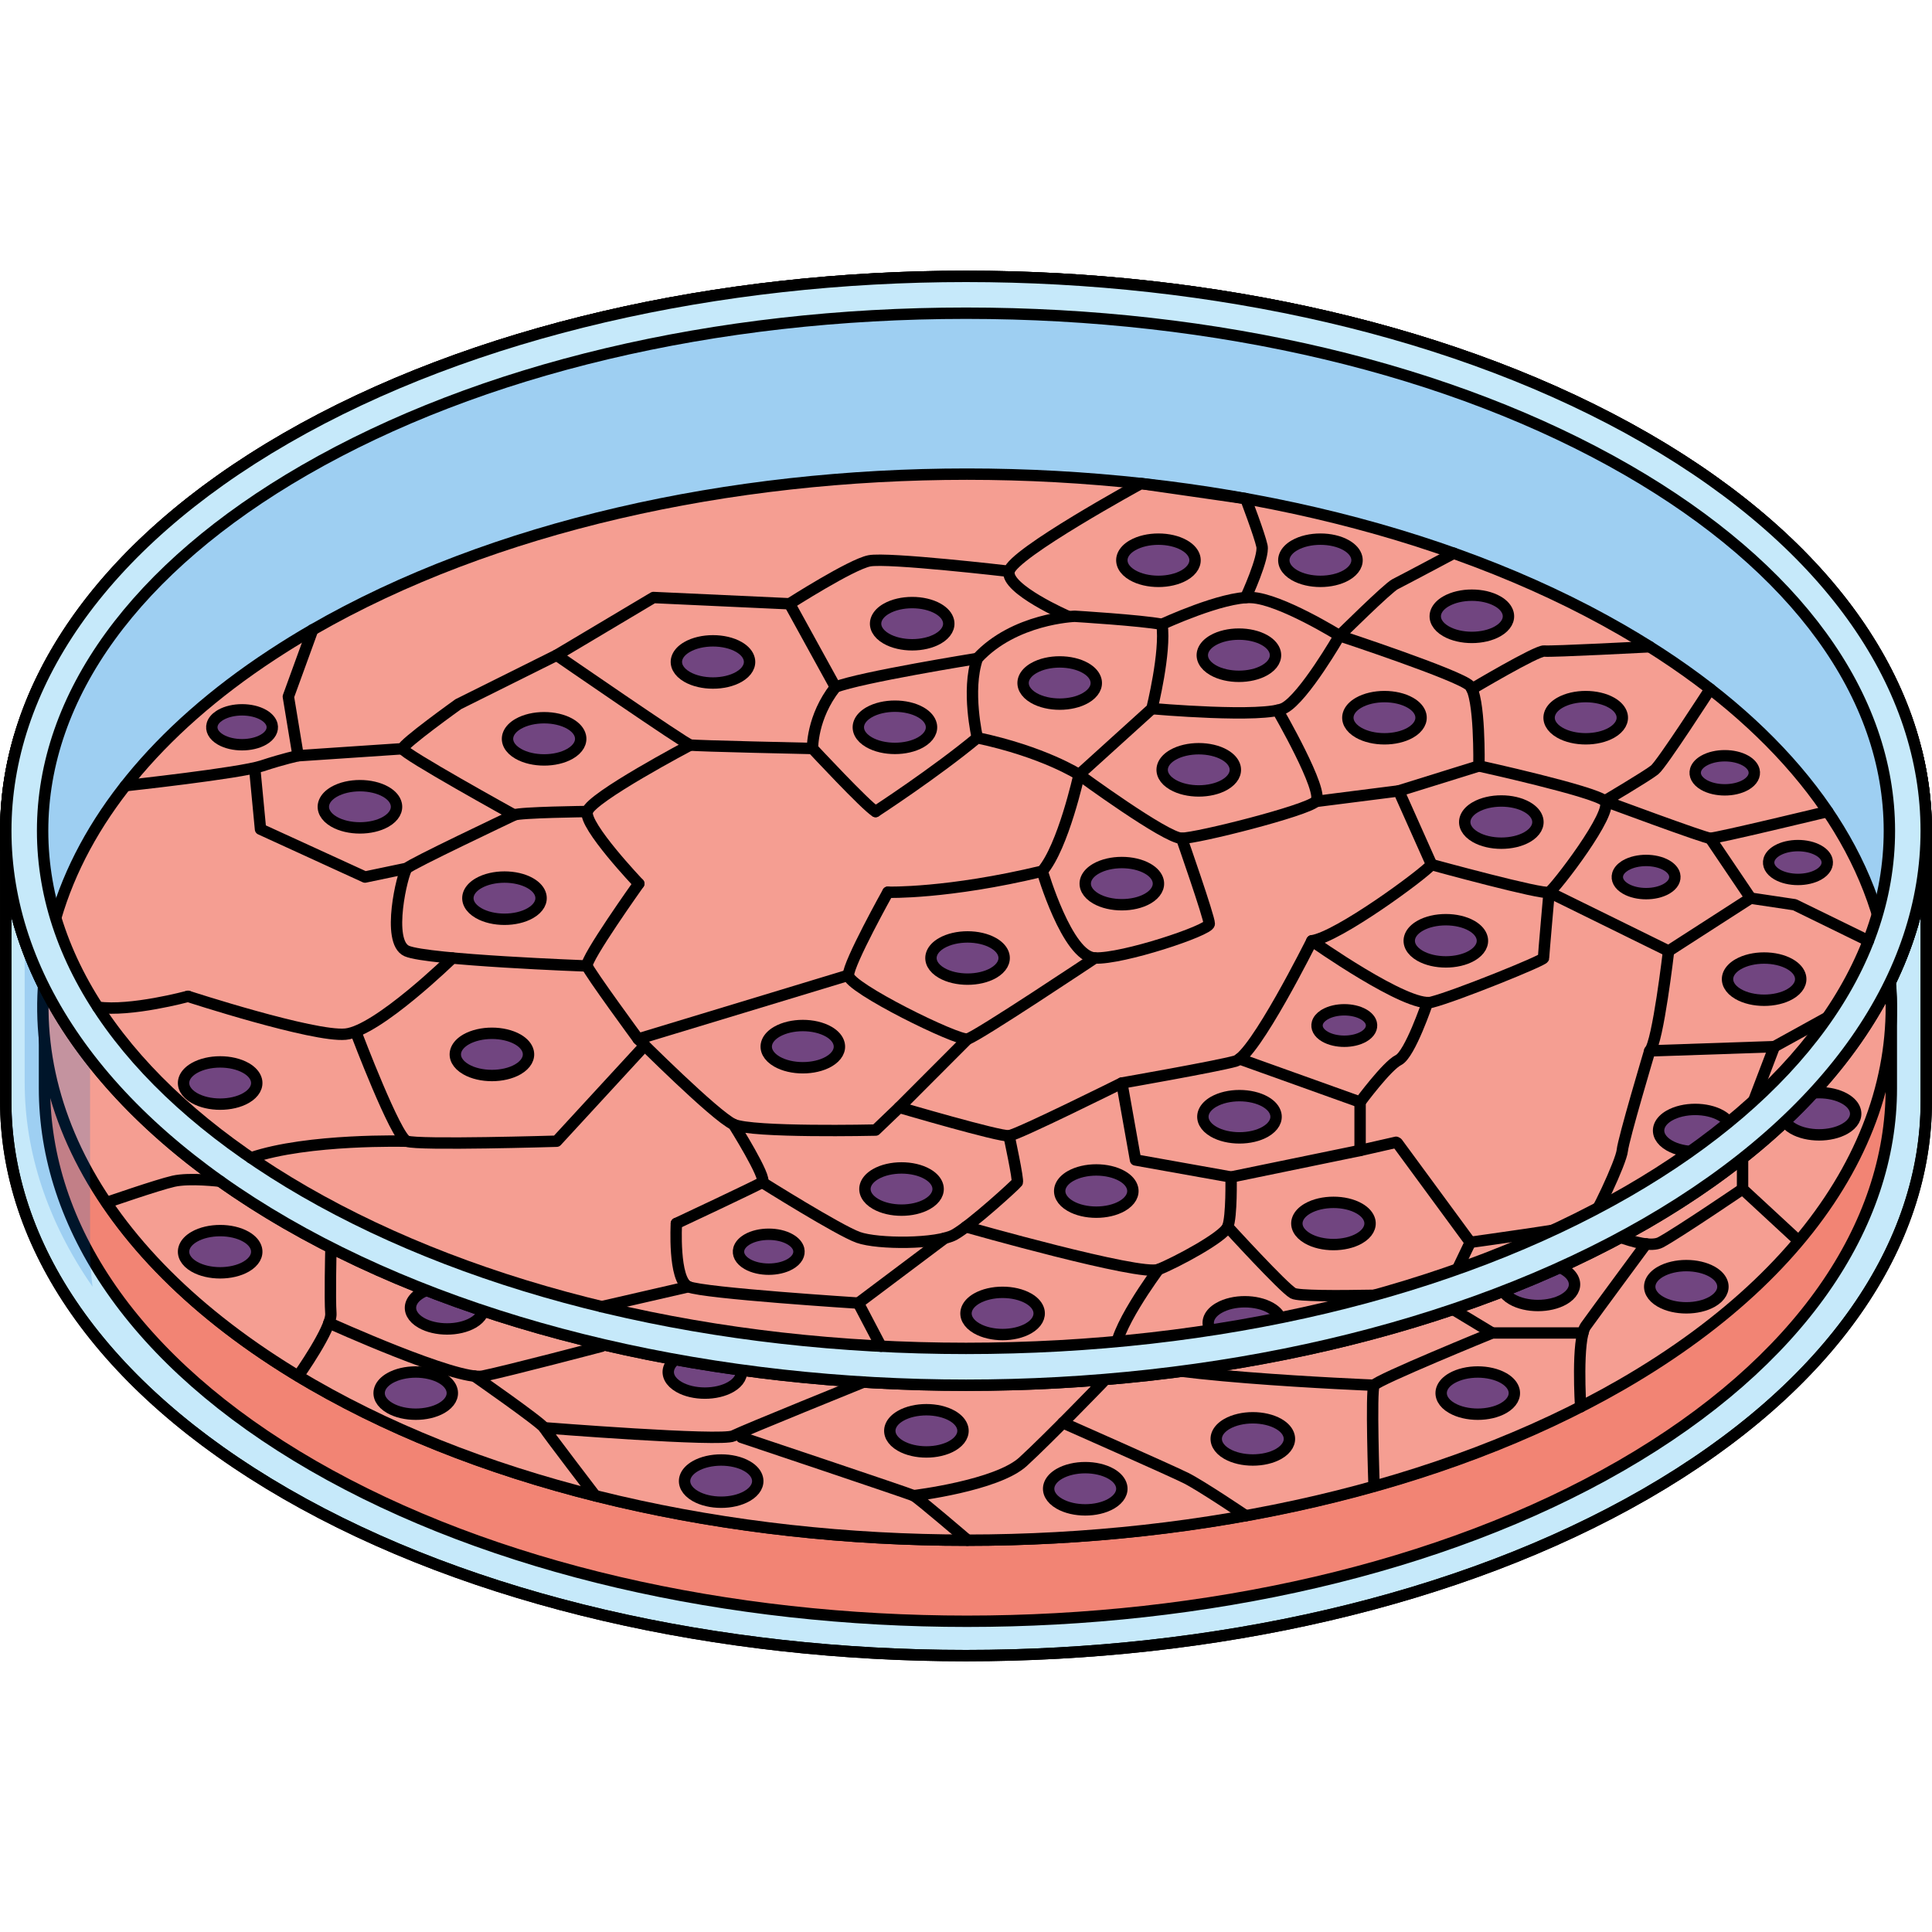<?xml version="1.0" encoding="utf-8"?>
<!-- Created by: Science Figures, www.sciencefigures.org, Generator: Science Figures Editor -->
<!DOCTYPE svg PUBLIC "-//W3C//DTD SVG 1.0//EN" "http://www.w3.org/TR/2001/REC-SVG-20010904/DTD/svg10.dtd">
<svg version="1.0" id="Layer_1" xmlns="http://www.w3.org/2000/svg" xmlns:xlink="http://www.w3.org/1999/xlink" 
	 width="800px" height="800px" viewBox="0 0 169.717 122.16" enable-background="new 0 0 169.717 122.16"
	 xml:space="preserve">
<g>
	<path fill="#C6E9FA" d="M168.346,42.197c3.649,14.72-4.271,30.242-23.762,41.497c-32.855,18.951-86.593,18.951-119.452,0
		C5.126,72.141-2.69,56.093,1.685,41.031c-0.788,2.707-1.182,5.444-1.182,8.187v23.734c0,12.525,8.213,25.029,24.614,34.496
		c32.858,18.949,86.596,18.949,119.453,0c16.41-9.467,24.644-21.971,24.644-34.475V49.218
		C169.214,46.87,168.925,44.524,168.346,42.197"/>
	<path fill="none" stroke="#000000" stroke-linecap="round" stroke-linejoin="round" stroke-miterlimit="10" d="M163.792,31.941
		c-4.088-6.294-10.494-12.187-19.221-17.222c-32.856-18.959-86.593-18.959-119.451,0C8.524,24.296,0.323,36.97,0.503,49.61v23.342
		c0,12.525,8.214,25.029,24.617,34.494c32.858,18.951,86.595,18.951,119.451,0c16.41-9.465,24.646-21.969,24.646-34.473V49.216
		C169.217,43.356,167.406,37.494,163.792,31.941z"/>
	<path fill="#C6E9FA" d="M144.585,83.694c-32.856,18.949-86.594,18.949-119.453,0C-7.7,64.734-7.7,33.67,25.132,14.719
		c32.859-18.958,86.597-18.958,119.453,0C177.418,33.67,177.418,64.734,144.585,83.694"/>
	<path fill="none" stroke="#000000" stroke-linecap="round" stroke-linejoin="round" stroke-miterlimit="10" d="M144.585,83.694
		c-32.856,18.949-86.594,18.949-119.453,0C-7.7,64.734-7.7,33.67,25.132,14.719c32.859-18.958,86.597-18.958,119.453,0
		C177.418,33.67,177.418,64.734,144.585,83.694z"/>
	<g opacity="0.2" enable-background="new    ">
		<g>
			<defs>
				<rect id="SVGID_13_" x="3.743" y="3.735" width="162.23" height="90.936"/>
			</defs>
			<clipPath id="SVGID_2_">
				<use xlink:href="#SVGID_13_"  overflow="visible"/>
			</clipPath>
			<path clip-path="url(#SVGID_2_)" fill="#006AD1" d="M84.858,94.671c-22.064,0-42.702-4.895-58.109-13.779
				C11.913,72.324,3.741,61.068,3.743,49.2c0.002-11.866,8.172-23.117,23.006-31.68C42.156,8.632,62.794,3.735,84.858,3.735
				c22.065,0,42.702,4.896,58.109,13.785c14.834,8.563,23.005,19.813,23.007,31.68c0.001,11.868-8.17,23.124-23.008,31.691
				C127.561,89.776,106.924,94.671,84.858,94.671"/>
		</g>
	</g>
	<g>
		<g>
			<defs>
				<rect id="SVGID_15_" x="3.847" y="56.842" width="162.298" height="61.798"/>
			</defs>
			<clipPath id="SVGID_4_">
				<use xlink:href="#SVGID_15_"  overflow="visible"/>
			</clipPath>
			<path clip-path="url(#SVGID_4_)" fill="#F28474" d="M165.214,57.954c3.514,14.154-4.146,29.08-22.89,39.902
				c-31.588,18.219-83.272,18.219-114.864,0C8.228,86.749,0.778,71.323,4.983,56.842c-0.758,2.601-1.074,5.234-1.074,7.866v7.104
				c0,12.043,7.821,24.064,23.59,33.164c31.59,18.221,83.308,18.221,114.896,0c15.777-9.1,23.749-21.121,23.749-33.142v-7.126
				C166.145,62.451,165.772,60.192,165.214,57.954"/>
		</g>
	</g>
	<path fill="none" stroke="#000000" stroke-linecap="round" stroke-linejoin="round" stroke-miterlimit="10" d="M165.214,57.954
		c3.514,14.154-4.146,29.08-22.89,39.902c-31.588,18.219-83.272,18.219-114.864,0C8.228,86.749,0.778,71.323,4.983,56.842
		c-0.758,2.601-1.074,5.234-1.074,7.866v7.104c0,12.043,7.821,24.064,23.59,33.164c31.59,18.221,83.308,18.221,114.896,0
		c15.777-9.1,23.749-21.121,23.749-33.142v-7.126C166.145,62.451,165.772,60.192,165.214,57.954z"/>
	<path fill="#F59E92" d="M27.466,97.856c31.627,18.219,83.352,18.219,114.977,0c18.763-10.822,26.387-25.748,22.87-39.902
		c-2.408-9.686-10.031-19.01-22.87-26.411c-15.815-9.114-36.655-13.671-57.495-13.671c-20.835,0.002-41.67,4.559-57.481,13.671
		c-1.229,0.708-2.401,1.435-3.533,2.176C13.677,40.436,7.327,48.479,4.897,56.842C0.688,71.323,8.21,86.751,27.466,97.856"/>
	<path fill="#714580" d="M107.075,93.743c1.252,0.723,3.3,0.723,4.553,0c0.743-0.428,1.045-1.02,0.905-1.58
		c-0.097-0.383-0.397-0.752-0.905-1.045c-0.627-0.361-1.452-0.543-2.278-0.543c-0.824,0-1.648,0.182-2.274,0.543
		c-0.05,0.027-0.097,0.057-0.142,0.086c-0.406,0.266-0.657,0.584-0.754,0.914C106.014,92.692,106.312,93.304,107.075,93.743"/>
	<path fill="none" stroke="#000000" stroke-linecap="round" stroke-linejoin="round" stroke-miterlimit="10" d="M107.075,93.743
		c1.252,0.723,3.3,0.723,4.553,0c0.743-0.428,1.045-1.02,0.905-1.58c-0.097-0.383-0.397-0.752-0.905-1.045
		c-0.627-0.361-1.452-0.543-2.278-0.543c-0.824,0-1.648,0.182-2.274,0.543c-0.05,0.027-0.097,0.057-0.142,0.086
		c-0.406,0.266-0.657,0.584-0.754,0.914C106.014,92.692,106.312,93.304,107.075,93.743z"/>
	<path fill="#714580" d="M36.997,92.421c1.252,0.723,3.301,0.723,4.553,0c0.743-0.43,1.045-1.02,0.905-1.58
		c-0.095-0.383-0.397-0.754-0.905-1.047c-0.627-0.359-1.451-0.541-2.277-0.541c-0.824,0-1.649,0.182-2.275,0.541
		c-0.049,0.029-0.095,0.059-0.141,0.088c-0.405,0.266-0.656,0.584-0.754,0.914C35.937,91.37,36.234,91.981,36.997,92.421"/>
	<path fill="none" stroke="#000000" stroke-linecap="round" stroke-linejoin="round" stroke-miterlimit="10" d="M36.997,92.421
		c1.252,0.723,3.301,0.723,4.553,0c0.743-0.43,1.045-1.02,0.905-1.58c-0.095-0.383-0.397-0.754-0.905-1.047
		c-0.627-0.359-1.451-0.541-2.277-0.541c-0.824,0-1.649,0.182-2.275,0.541c-0.049,0.029-0.095,0.059-0.141,0.088
		c-0.405,0.266-0.656,0.584-0.754,0.914C35.937,91.37,36.234,91.981,36.997,92.421z"/>
	<path fill="#714580" d="M17.063,87.491c1.252,0.723,3.302,0.723,4.554,0c0.743-0.428,1.045-1.02,0.905-1.58
		c-0.096-0.383-0.396-0.752-0.905-1.045c-0.626-0.361-1.451-0.543-2.277-0.541c-0.825,0-1.649,0.18-2.276,0.541
		c-0.047,0.027-0.094,0.057-0.139,0.086c-0.406,0.266-0.658,0.584-0.755,0.916C16.003,86.44,16.302,87.052,17.063,87.491"/>
	<path fill="none" stroke="#000000" stroke-linecap="round" stroke-linejoin="round" stroke-miterlimit="10" d="M17.063,87.491
		c1.252,0.723,3.302,0.723,4.554,0c0.743-0.428,1.045-1.02,0.905-1.58c-0.096-0.383-0.396-0.752-0.905-1.045
		c-0.626-0.361-1.451-0.543-2.277-0.541c-0.825,0-1.649,0.18-2.276,0.541c-0.047,0.027-0.094,0.057-0.139,0.086
		c-0.406,0.266-0.658,0.584-0.755,0.916C16.003,86.44,16.302,87.052,17.063,87.491z"/>
	<path fill="#714580" d="M132.824,90.362c1.252,0.723,3.301,0.723,4.553,0c0.743-0.43,1.045-1.02,0.905-1.58
		c-0.096-0.385-0.396-0.754-0.905-1.047c-0.626-0.359-1.451-0.541-2.277-0.541c-0.825,0-1.649,0.182-2.275,0.541
		c-0.05,0.029-0.096,0.059-0.141,0.086c-0.406,0.268-0.658,0.586-0.754,0.916C131.763,89.312,132.061,89.923,132.824,90.362"/>
	<path fill="none" stroke="#000000" stroke-linecap="round" stroke-linejoin="round" stroke-miterlimit="10" d="M132.824,90.362
		c1.252,0.723,3.301,0.723,4.553,0c0.743-0.43,1.045-1.02,0.905-1.58c-0.096-0.385-0.396-0.754-0.905-1.047
		c-0.626-0.359-1.451-0.541-2.277-0.541c-0.825,0-1.649,0.182-2.275,0.541c-0.05,0.029-0.096,0.059-0.141,0.086
		c-0.406,0.268-0.658,0.586-0.754,0.916C131.763,89.312,132.061,89.923,132.824,90.362z"/>
	<path fill="#714580" d="M157.522,75.372c1.252,0.723,3.3,0.723,4.553,0c0.743-0.428,1.045-1.02,0.905-1.58
		c-0.096-0.383-0.397-0.752-0.905-1.045c-0.626-0.36-1.452-0.542-2.278-0.542c-0.824,0-1.648,0.182-2.274,0.542
		c-0.05,0.027-0.097,0.057-0.142,0.086c-0.405,0.268-0.657,0.584-0.753,0.916C156.461,74.321,156.759,74.935,157.522,75.372"/>
	<path fill="none" stroke="#000000" stroke-linecap="round" stroke-linejoin="round" stroke-miterlimit="10" d="M157.522,75.372
		c1.252,0.723,3.3,0.723,4.553,0c0.743-0.428,1.045-1.02,0.905-1.58c-0.096-0.383-0.397-0.752-0.905-1.045
		c-0.626-0.36-1.452-0.542-2.278-0.542c-0.824,0-1.648,0.182-2.274,0.542c-0.05,0.027-0.097,0.057-0.142,0.086
		c-0.405,0.268-0.657,0.584-0.753,0.916C156.461,74.321,156.759,74.935,157.522,75.372z"/>
	<path fill="#714580" d="M146.639,76.847c1.253,0.721,3.301,0.721,4.553,0c0.743-0.43,1.045-1.02,0.906-1.58
		c-0.097-0.385-0.397-0.754-0.906-1.047c-0.626-0.359-1.451-0.541-2.277-0.541c-0.825,0-1.649,0.182-2.275,0.541
		c-0.05,0.027-0.096,0.059-0.141,0.086c-0.406,0.268-0.657,0.584-0.754,0.916C145.577,75.796,145.875,76.407,146.639,76.847"/>
	<path fill="none" stroke="#000000" stroke-linecap="round" stroke-linejoin="round" stroke-miterlimit="10" d="M146.639,76.847
		c1.253,0.721,3.301,0.721,4.553,0c0.743-0.43,1.045-1.02,0.906-1.58c-0.097-0.385-0.397-0.754-0.906-1.047
		c-0.626-0.359-1.451-0.541-2.277-0.541c-0.825,0-1.649,0.182-2.275,0.541c-0.05,0.027-0.096,0.059-0.141,0.086
		c-0.406,0.268-0.657,0.584-0.754,0.916C145.577,75.796,145.875,76.407,146.639,76.847z"/>
	<path fill="#714580" d="M59.642,98.058c1.252,0.723,3.3,0.723,4.553,0c0.742-0.428,1.045-1.02,0.904-1.58
		c-0.094-0.383-0.396-0.752-0.904-1.045c-0.627-0.361-1.452-0.543-2.277-0.543c-0.824,0-1.65,0.182-2.275,0.543
		c-0.049,0.027-0.096,0.057-0.141,0.086c-0.406,0.266-0.658,0.584-0.754,0.916C58.58,97.007,58.878,97.618,59.642,98.058"/>
	<path fill="none" stroke="#000000" stroke-linecap="round" stroke-linejoin="round" stroke-miterlimit="10" d="M59.642,98.058
		c1.252,0.723,3.3,0.723,4.553,0c0.742-0.428,1.045-1.02,0.904-1.58c-0.094-0.383-0.396-0.752-0.904-1.045
		c-0.627-0.361-1.452-0.543-2.277-0.543c-0.824,0-1.65,0.182-2.275,0.543c-0.049,0.027-0.096,0.057-0.141,0.086
		c-0.406,0.266-0.658,0.584-0.754,0.916C58.58,97.007,58.878,97.618,59.642,98.058z"/>
	<path fill="none" stroke="#000000" stroke-linecap="round" stroke-linejoin="round" stroke-miterlimit="10" d="M120.705,97.907
		c0,0-22.189-0.875-22.671-2.699c-0.479-1.824,3.729-7.467,3.729-7.467"/>
	
		<line fill="none" stroke="#000000" stroke-linecap="round" stroke-linejoin="round" stroke-miterlimit="10" x1="131.079" y1="93.317" x2="125.395" y2="89.884"/>
	<path fill="none" stroke="#000000" stroke-linecap="round" stroke-linejoin="round" stroke-miterlimit="10" d="M153.076,80.673
		c0,0-5.667,3.854-7.204,4.682c-1.537,0.824-6.328-1.658-6.328-1.658"/>
	<path fill="none" stroke="#000000" stroke-linecap="round" stroke-linejoin="round" stroke-miterlimit="10" d="M107.849,83.991
		c0,0,4.884,5.357,5.748,5.838c0.863,0.48,13.414,0,13.414,0l2.147-4.477l-6.402-8.715"/>
	<path fill="none" stroke="#000000" stroke-linecap="round" stroke-linejoin="round" stroke-miterlimit="10" d="M129.158,85.353
		c0,0,9.916-1.354,10.386-1.656c0.468-0.303,2.874-5.41,2.968-6.41s2.409-8.75,2.409-8.75l10.946-0.372l4.65-2.565"/>
	<polyline fill="none" stroke="#000000" stroke-linecap="round" stroke-linejoin="round" stroke-miterlimit="10" points="
		155.867,68.163 153.076,75.476 153.076,80.673 157.941,85.173 	"/>
	<path fill="none" stroke="#000000" stroke-linecap="round" stroke-linejoin="round" stroke-miterlimit="10" d="M27.466,97.856
		c31.627,18.219,83.352,18.219,114.977,0c18.763-10.822,26.387-25.748,22.87-39.902c-2.408-9.686-10.031-19.01-22.87-26.411
		c-15.815-9.114-36.655-13.671-57.495-13.671c-20.835,0.002-41.67,4.559-57.481,13.671c-1.229,0.708-2.401,1.435-3.533,2.176
		C13.677,40.436,7.327,48.479,4.897,56.842C0.688,71.323,8.21,86.751,27.466,97.856z"/>
	<g opacity="0.2" enable-background="new    ">
		<g>
			<defs>
				<rect id="SVGID_17_" x="2.169" y="58.865" width="5.961" height="30.388"/>
			</defs>
			<clipPath id="SVGID_6_">
				<use xlink:href="#SVGID_17_"  overflow="visible"/>
			</clipPath>
			<path clip-path="url(#SVGID_6_)" fill="#006AD1" d="M2.169,58.865v12.466c0,6.1,1.99,12.193,5.961,17.924
				c-0.145-1.16-0.217-2.318-0.217-3.479V69.272C5.311,65.919,3.397,62.425,2.169,58.865"/>
		</g>
	</g>
	<path fill="none" stroke="#000000" stroke-linecap="round" stroke-linejoin="round" stroke-miterlimit="10" d="M168.346,42.197
		c3.649,14.72-4.271,30.242-23.762,41.497c-32.855,18.951-86.593,18.951-119.452,0C5.126,72.141-2.69,56.093,1.685,41.031
		c-0.788,2.707-1.182,5.444-1.182,8.187v23.734c0,12.525,8.213,25.029,24.614,34.496c32.858,18.949,86.596,18.949,119.453,0
		c16.41-9.467,24.644-21.971,24.644-34.475V49.218C169.214,46.87,168.925,44.524,168.346,42.197z"/>
	<path fill="#C6E9FA" d="M144.584,14.719c-32.855-18.958-86.594-18.958-119.452,0c-32.832,18.95-32.832,50.017,0,68.976
		c32.858,18.949,86.597,18.949,119.452,0C177.417,64.735,177.417,33.669,144.584,14.719 M142.967,80.892
		c-15.406,8.887-36.043,13.779-58.108,13.779c-22.064,0-42.702-4.893-58.109-13.779C11.913,72.325,3.741,61.069,3.743,49.2
		c0.001-11.866,8.172-23.117,23.006-31.68C42.156,8.631,62.794,3.735,84.858,3.735c22.065,0,42.702,4.896,58.109,13.785
		c14.834,8.563,23.005,19.813,23.007,31.68C165.976,61.069,157.805,72.325,142.967,80.892"/>
	<path fill="none" stroke="#000000" stroke-linecap="round" stroke-linejoin="round" stroke-miterlimit="10" d="M144.585,14.719
		c-32.856-18.958-86.594-18.958-119.453,0c-32.832,18.95-32.832,50.017,0,68.976c32.859,18.949,86.597,18.949,119.453,0
		C177.418,64.735,177.418,33.669,144.585,14.719z"/>
	<path fill="none" stroke="#000000" stroke-linecap="round" stroke-linejoin="round" stroke-miterlimit="10" d="M142.967,80.892
		c-15.406,8.887-36.043,13.779-58.108,13.779c-22.064,0-42.702-4.893-58.109-13.779C11.913,72.325,3.741,61.069,3.743,49.2
		c0.001-11.866,8.172-23.117,23.006-31.68C42.156,8.631,62.794,3.735,84.858,3.735c22.065,0,42.702,4.896,58.109,13.785
		c14.834,8.563,23.005,19.813,23.007,31.68C165.976,61.069,157.805,72.325,142.967,80.892z"/>
	<path fill="none" stroke="#000000" stroke-linecap="round" stroke-linejoin="round" stroke-miterlimit="10" d="M76.917,47.511
		c0,0,5.238-3.408,8.937-6.48c5.854,1.242,8.937,3.24,8.937,3.24s-1.388,6.322-3.235,8.479c-8.32,2.003-13.558,1.85-13.558,1.85"/>
	<path fill="none" stroke="#000000" stroke-linecap="round" stroke-linejoin="round" stroke-miterlimit="10" d="M85.854,34.063
		c0,0-10.31,1.656-12.465,2.52c-2.084,2.658-2.013,5.391-2.013,5.391s4.686,5.037,5.541,5.537"/>
	<path fill="none" stroke="#000000" stroke-linecap="round" stroke-linejoin="round" stroke-miterlimit="10" d="M102.075,31.065
		c0,0,5.31-2.467,7.852-2.352c2.543,0.116,7.742,3.352,7.742,3.352s-3.12,5.431-4.854,6.355c-1.732,0.924-11.623,0.051-11.623,0.051
		"/>
	<path fill="none" stroke="#000000" stroke-linecap="round" stroke-linejoin="round" stroke-miterlimit="10" d="M112.229,38.612
		c0,0,4.169,7.204,3.358,8.014c-0.808,0.808-10.398,3.234-11.786,3.234c-1.386,0-9.012-5.59-9.012-5.59l6.403-5.798
		c0,0,1.234-4.938,0.882-7.407c-1.853-0.354-7.672-0.706-7.672-0.706s-5.291,0.177-8.549,3.704c-0.968,2.822,0,6.967,0,6.967"/>
	<path fill="none" stroke="#000000" stroke-linecap="round" stroke-linejoin="round" stroke-miterlimit="10" d="M103.803,49.86
		c0,0,2.427,6.934,2.427,7.512c0,0.576-7.626,3.119-10.053,3.004c-2.428-0.116-4.622-7.627-4.622-7.627"/>
	<path fill="none" stroke="#000000" stroke-linecap="round" stroke-linejoin="round" stroke-miterlimit="10" d="M115.242,58.865
		c2.311-0.338,9.707-5.769,10.515-6.694l-2.888-6.471l-7.281,0.926"/>
	<path fill="none" stroke="#000000" stroke-linecap="round" stroke-linejoin="round" stroke-miterlimit="10" d="M122.869,45.7
		l7.049-2.195c0,0,0.115-6.123-0.811-7.049c-0.924-0.924-11.438-4.391-11.438-4.391s4.246-4.206,4.891-4.529
		c0.647-0.322,5.141-2.715,5.141-2.715"/>
	<path fill="#714580" d="M119.342,40.581c1.253,0.721,3.301,0.721,4.553,0c0.743-0.429,1.045-1.02,0.906-1.58
		c-0.097-0.383-0.397-0.753-0.906-1.046c-0.626-0.36-1.451-0.541-2.277-0.541c-0.825,0-1.649,0.181-2.275,0.541
		c-0.05,0.028-0.096,0.058-0.141,0.087c-0.406,0.266-0.657,0.584-0.754,0.916C118.28,39.53,118.578,40.142,119.342,40.581"/>
	<path fill="none" stroke="#000000" stroke-linecap="round" stroke-linejoin="round" stroke-miterlimit="10" d="M119.342,40.581
		c1.253,0.721,3.301,0.721,4.553,0c0.743-0.429,1.045-1.02,0.906-1.58c-0.097-0.383-0.397-0.753-0.906-1.046
		c-0.626-0.36-1.451-0.541-2.277-0.541c-0.825,0-1.649,0.181-2.275,0.541c-0.05,0.028-0.096,0.058-0.141,0.087
		c-0.406,0.266-0.657,0.584-0.754,0.916C118.28,39.53,118.578,40.142,119.342,40.581z"/>
	<path fill="#714580" d="M103.029,45.159c1.252,0.723,3.301,0.723,4.553,0c0.743-0.428,1.045-1.02,0.905-1.58
		c-0.096-0.383-0.397-0.752-0.905-1.045c-0.626-0.361-1.451-0.541-2.277-0.541c-0.825,0-1.649,0.18-2.275,0.541
		c-0.05,0.027-0.097,0.057-0.142,0.086c-0.405,0.267-0.657,0.584-0.753,0.916C101.968,44.109,102.266,44.721,103.029,45.159"/>
	<path fill="none" stroke="#000000" stroke-linecap="round" stroke-linejoin="round" stroke-miterlimit="10" d="M103.029,45.159
		c1.252,0.723,3.301,0.723,4.553,0c0.743-0.428,1.045-1.02,0.905-1.58c-0.096-0.383-0.397-0.752-0.905-1.045
		c-0.626-0.361-1.451-0.541-2.277-0.541c-0.825,0-1.649,0.18-2.275,0.541c-0.05,0.027-0.097,0.057-0.142,0.086
		c-0.405,0.267-0.657,0.584-0.753,0.916C101.968,44.109,102.266,44.721,103.029,45.159z"/>
	<path fill="#714580" d="M106.556,35.091c1.252,0.723,3.3,0.723,4.553,0c0.743-0.428,1.045-1.02,0.905-1.58
		c-0.097-0.383-0.397-0.752-0.905-1.046c-0.627-0.36-1.452-0.54-2.278-0.54c-0.824,0-1.648,0.18-2.274,0.54
		c-0.05,0.028-0.097,0.058-0.142,0.087c-0.406,0.266-0.657,0.584-0.754,0.916C105.494,34.04,105.792,34.651,106.556,35.091"/>
	<path fill="none" stroke="#000000" stroke-linecap="round" stroke-linejoin="round" stroke-miterlimit="10" d="M106.556,35.091
		c1.252,0.723,3.3,0.723,4.553,0c0.743-0.428,1.045-1.02,0.905-1.58c-0.097-0.383-0.397-0.752-0.905-1.046
		c-0.627-0.36-1.452-0.54-2.278-0.54c-0.824,0-1.648,0.18-2.274,0.54c-0.05,0.028-0.097,0.058-0.142,0.087
		c-0.406,0.266-0.657,0.584-0.754,0.916C105.494,34.04,105.792,34.651,106.556,35.091z"/>
	<path fill="#714580" d="M124.734,60.179c1.252,0.721,3.301,0.721,4.553,0c0.743-0.43,1.045-1.02,0.905-1.58
		c-0.096-0.383-0.396-0.753-0.905-1.047c-0.626-0.36-1.451-0.54-2.277-0.54c-0.825,0-1.649,0.18-2.275,0.54
		c-0.05,0.029-0.097,0.058-0.141,0.087c-0.406,0.266-0.658,0.585-0.754,0.916C123.673,59.128,123.971,59.738,124.734,60.179"/>
	<path fill="none" stroke="#000000" stroke-linecap="round" stroke-linejoin="round" stroke-miterlimit="10" d="M124.734,60.179
		c1.252,0.721,3.301,0.721,4.553,0c0.743-0.43,1.045-1.02,0.905-1.58c-0.096-0.383-0.396-0.753-0.905-1.047
		c-0.626-0.36-1.451-0.54-2.277-0.54c-0.825,0-1.649,0.18-2.275,0.54c-0.05,0.029-0.097,0.058-0.141,0.087
		c-0.406,0.266-0.658,0.585-0.754,0.916C123.673,59.128,123.971,59.738,124.734,60.179z"/>
	<path fill="#714580" d="M145.859,90.567c1.252,0.721,3.301,0.721,4.553,0c0.743-0.43,1.045-1.02,0.906-1.58
		c-0.097-0.385-0.397-0.754-0.906-1.047c-0.626-0.359-1.451-0.541-2.277-0.541c-0.825,0-1.649,0.182-2.275,0.541
		c-0.05,0.027-0.096,0.059-0.141,0.086c-0.406,0.268-0.658,0.586-0.754,0.916C144.798,89.517,145.096,90.128,145.859,90.567"/>
	<path fill="none" stroke="#000000" stroke-linecap="round" stroke-linejoin="round" stroke-miterlimit="10" d="M145.859,90.567
		c1.252,0.721,3.301,0.721,4.553,0c0.743-0.43,1.045-1.02,0.906-1.58c-0.097-0.385-0.397-0.754-0.906-1.047
		c-0.626-0.359-1.451-0.541-2.277-0.541c-0.825,0-1.649,0.182-2.275,0.541c-0.05,0.027-0.096,0.059-0.141,0.086
		c-0.406,0.268-0.658,0.586-0.754,0.916C144.798,89.517,145.096,90.128,145.859,90.567z"/>
	<path fill="#714580" d="M127.538,99.911c1.252,0.723,3.3,0.723,4.553,0c0.743-0.428,1.045-1.02,0.905-1.58
		c-0.097-0.383-0.397-0.752-0.905-1.045c-0.627-0.359-1.452-0.541-2.278-0.541c-0.824,0-1.648,0.182-2.274,0.541
		c-0.05,0.027-0.097,0.057-0.142,0.086c-0.406,0.268-0.657,0.584-0.754,0.916C126.477,98.86,126.774,99.474,127.538,99.911"/>
	<path fill="none" stroke="#000000" stroke-linecap="round" stroke-linejoin="round" stroke-miterlimit="10" d="M127.538,99.911
		c1.252,0.723,3.3,0.723,4.553,0c0.743-0.428,1.045-1.02,0.905-1.58c-0.097-0.383-0.397-0.752-0.905-1.045
		c-0.627-0.359-1.452-0.541-2.278-0.541c-0.824,0-1.648,0.182-2.274,0.541c-0.05,0.027-0.097,0.057-0.142,0.086
		c-0.406,0.268-0.657,0.584-0.754,0.916C126.477,98.86,126.774,99.474,127.538,99.911z"/>
	<path fill="#714580" d="M107.778,103.935c1.253,0.721,3.301,0.721,4.554,0c0.742-0.43,1.045-1.02,0.905-1.58
		c-0.097-0.385-0.397-0.754-0.905-1.047c-0.627-0.359-1.452-0.541-2.278-0.541c-0.825,0-1.648,0.182-2.275,0.541
		c-0.049,0.027-0.096,0.059-0.141,0.086c-0.406,0.268-0.657,0.584-0.754,0.916C106.718,102.884,107.016,103.495,107.778,103.935"/>
	<path fill="none" stroke="#000000" stroke-linecap="round" stroke-linejoin="round" stroke-miterlimit="10" d="M107.778,103.935
		c1.253,0.721,3.301,0.721,4.554,0c0.742-0.43,1.045-1.02,0.905-1.58c-0.097-0.385-0.397-0.754-0.905-1.047
		c-0.627-0.359-1.452-0.541-2.278-0.541c-0.825,0-1.648,0.182-2.275,0.541c-0.049,0.027-0.096,0.059-0.141,0.086
		c-0.406,0.268-0.657,0.584-0.754,0.916C106.718,102.884,107.016,103.495,107.778,103.935z"/>
	<path fill="#714580" d="M93.058,108.315c1.253,0.723,3.301,0.723,4.553,0c0.743-0.43,1.045-1.02,0.906-1.58
		c-0.097-0.385-0.397-0.754-0.906-1.047c-0.626-0.359-1.451-0.541-2.277-0.541c-0.825,0-1.649,0.182-2.275,0.541
		c-0.05,0.029-0.096,0.059-0.141,0.086c-0.406,0.268-0.657,0.586-0.754,0.916C91.996,107.265,92.294,107.876,93.058,108.315"/>
	<path fill="none" stroke="#000000" stroke-linecap="round" stroke-linejoin="round" stroke-miterlimit="10" d="M93.058,108.315
		c1.253,0.723,3.301,0.723,4.553,0c0.743-0.43,1.045-1.02,0.906-1.58c-0.097-0.385-0.397-0.754-0.906-1.047
		c-0.626-0.359-1.451-0.541-2.277-0.541c-0.825,0-1.649,0.182-2.275,0.541c-0.05,0.029-0.096,0.059-0.141,0.086
		c-0.406,0.268-0.657,0.586-0.754,0.916C91.996,107.265,92.294,107.876,93.058,108.315z"/>
	<path fill="#714580" d="M79.104,103.226c1.252,0.723,3.3,0.723,4.553,0c0.743-0.43,1.045-1.02,0.905-1.58
		c-0.096-0.383-0.397-0.752-0.905-1.047c-0.626-0.359-1.451-0.541-2.277-0.541c-0.824,0-1.65,0.182-2.275,0.541
		c-0.049,0.029-0.096,0.059-0.141,0.088c-0.406,0.266-0.656,0.584-0.754,0.914C78.043,102.175,78.341,102.786,79.104,103.226"/>
	<path fill="none" stroke="#000000" stroke-linecap="round" stroke-linejoin="round" stroke-miterlimit="10" d="M79.104,103.226
		c1.252,0.723,3.3,0.723,4.553,0c0.743-0.43,1.045-1.02,0.905-1.58c-0.096-0.383-0.397-0.752-0.905-1.047
		c-0.626-0.359-1.451-0.541-2.277-0.541c-0.824,0-1.65,0.182-2.275,0.541c-0.049,0.029-0.096,0.059-0.141,0.088
		c-0.406,0.266-0.656,0.584-0.754,0.914C78.043,102.175,78.341,102.786,79.104,103.226z"/>
	<path fill="#714580" d="M61.075,107.642c1.252,0.723,3.301,0.723,4.553,0c0.743-0.428,1.045-1.02,0.905-1.58
		c-0.095-0.383-0.396-0.752-0.905-1.045c-0.625-0.361-1.451-0.541-2.277-0.541c-0.824,0-1.649,0.18-2.275,0.541
		c-0.048,0.027-0.095,0.057-0.141,0.086c-0.405,0.266-0.656,0.584-0.754,0.916C60.015,106.591,60.313,107.202,61.075,107.642"/>
	<path fill="none" stroke="#000000" stroke-linecap="round" stroke-linejoin="round" stroke-miterlimit="10" d="M61.075,107.642
		c1.252,0.723,3.301,0.723,4.553,0c0.743-0.428,1.045-1.02,0.905-1.58c-0.095-0.383-0.396-0.752-0.905-1.045
		c-0.625-0.361-1.451-0.541-2.277-0.541c-0.824,0-1.649,0.18-2.275,0.541c-0.048,0.027-0.095,0.057-0.141,0.086
		c-0.405,0.266-0.656,0.584-0.754,0.916C60.015,106.591,60.313,107.202,61.075,107.642z"/>
	<path fill="#714580" d="M34.244,99.911c1.252,0.723,3.3,0.723,4.554,0c0.742-0.428,1.045-1.02,0.904-1.58
		c-0.095-0.383-0.396-0.752-0.904-1.045c-0.627-0.359-1.453-0.541-2.277-0.541c-0.825,0-1.65,0.182-2.276,0.541
		c-0.049,0.027-0.095,0.057-0.14,0.086c-0.406,0.268-0.658,0.584-0.754,0.916C33.183,98.86,33.481,99.474,34.244,99.911"/>
	<path fill="none" stroke="#000000" stroke-linecap="round" stroke-linejoin="round" stroke-miterlimit="10" d="M34.244,99.911
		c1.252,0.723,3.3,0.723,4.554,0c0.742-0.428,1.045-1.02,0.904-1.58c-0.095-0.383-0.396-0.752-0.904-1.045
		c-0.627-0.359-1.453-0.541-2.277-0.541c-0.825,0-1.65,0.182-2.276,0.541c-0.049,0.027-0.095,0.057-0.14,0.086
		c-0.406,0.268-0.658,0.584-0.754,0.916C33.183,98.86,33.481,99.474,34.244,99.911z"/>
	<path fill="#714580" d="M85.797,92.913c1.252,0.723,3.3,0.723,4.553,0c0.742-0.428,1.044-1.02,0.905-1.58
		c-0.095-0.383-0.396-0.752-0.905-1.045c-0.627-0.359-1.451-0.541-2.276-0.541s-1.65,0.182-2.276,0.541
		c-0.049,0.027-0.095,0.057-0.14,0.086c-0.406,0.268-0.657,0.584-0.754,0.916C84.736,91.862,85.034,92.476,85.797,92.913"/>
	<path fill="none" stroke="#000000" stroke-linecap="round" stroke-linejoin="round" stroke-miterlimit="10" d="M85.797,92.913
		c1.252,0.723,3.3,0.723,4.553,0c0.742-0.428,1.044-1.02,0.905-1.58c-0.095-0.383-0.396-0.752-0.905-1.045
		c-0.627-0.359-1.451-0.541-2.276-0.541s-1.65,0.182-2.276,0.541c-0.049,0.027-0.095,0.057-0.14,0.086
		c-0.406,0.268-0.657,0.584-0.754,0.916C84.736,91.862,85.034,92.476,85.797,92.913z"/>
	<path fill="#714580" d="M17.063,72.673c1.252,0.723,3.302,0.723,4.554,0c0.743-0.429,1.045-1.021,0.905-1.581
		c-0.096-0.383-0.396-0.752-0.905-1.045c-0.626-0.36-1.451-0.542-2.277-0.542c-0.825,0-1.649,0.182-2.276,0.542
		c-0.047,0.027-0.094,0.058-0.139,0.086c-0.406,0.267-0.658,0.584-0.755,0.915C16.003,71.622,16.302,72.233,17.063,72.673"/>
	<path fill="none" stroke="#000000" stroke-linecap="round" stroke-linejoin="round" stroke-miterlimit="10" d="M17.063,72.673
		c1.252,0.723,3.302,0.723,4.554,0c0.743-0.429,1.045-1.021,0.905-1.581c-0.096-0.383-0.396-0.752-0.905-1.045
		c-0.626-0.36-1.451-0.542-2.277-0.542c-0.825,0-1.649,0.182-2.276,0.542c-0.047,0.027-0.094,0.058-0.139,0.086
		c-0.406,0.267-0.658,0.584-0.755,0.915C16.003,71.622,16.302,72.233,17.063,72.673z"/>
	<path fill="#714580" d="M129.609,49.751c1.252,0.721,3.301,0.721,4.553,0c0.743-0.43,1.045-1.02,0.905-1.58
		c-0.096-0.383-0.396-0.753-0.905-1.046c-0.626-0.361-1.451-0.541-2.277-0.541c-0.825,0-1.649,0.18-2.275,0.541
		c-0.05,0.028-0.097,0.057-0.141,0.086c-0.406,0.266-0.658,0.585-0.754,0.916C128.548,48.7,128.846,49.311,129.609,49.751"/>
	<path fill="none" stroke="#000000" stroke-linecap="round" stroke-linejoin="round" stroke-miterlimit="10" d="M129.609,49.751
		c1.252,0.721,3.301,0.721,4.553,0c0.743-0.43,1.045-1.02,0.905-1.58c-0.096-0.383-0.396-0.753-0.905-1.046
		c-0.626-0.361-1.451-0.541-2.277-0.541c-0.825,0-1.649,0.18-2.275,0.541c-0.05,0.028-0.097,0.057-0.141,0.086
		c-0.406,0.266-0.658,0.585-0.754,0.916C128.548,48.7,128.846,49.311,129.609,49.751z"/>
	<path fill="#714580" d="M149.674,45.169c1.012,0.582,2.666,0.582,3.679,0c0.599-0.346,0.843-0.824,0.73-1.277
		c-0.076-0.309-0.32-0.607-0.73-0.845c-0.507-0.291-1.173-0.437-1.84-0.437s-1.333,0.146-1.839,0.437
		c-0.039,0.022-0.077,0.046-0.113,0.069c-0.328,0.215-0.532,0.473-0.61,0.74C148.816,44.319,149.058,44.813,149.674,45.169"/>
	<path fill="none" stroke="#000000" stroke-linecap="round" stroke-linejoin="round" stroke-miterlimit="10" d="M149.674,45.169
		c1.012,0.582,2.666,0.582,3.679,0c0.599-0.346,0.843-0.824,0.73-1.277c-0.076-0.309-0.32-0.607-0.73-0.845
		c-0.507-0.291-1.173-0.437-1.84-0.437s-1.333,0.146-1.839,0.437c-0.039,0.022-0.077,0.046-0.113,0.069
		c-0.328,0.215-0.532,0.473-0.61,0.74C148.816,44.319,149.058,44.813,149.674,45.169z"/>
	<path fill="#714580" d="M142.812,54.298c0.984,0.568,2.596,0.568,3.581,0c0.584-0.336,0.82-0.801,0.712-1.242
		c-0.075-0.301-0.313-0.592-0.712-0.822c-0.493-0.283-1.143-0.426-1.791-0.426s-1.299,0.143-1.79,0.426
		c-0.038,0.021-0.075,0.044-0.11,0.067c-0.32,0.21-0.517,0.46-0.593,0.721C141.978,53.473,142.211,53.952,142.812,54.298"/>
	<path fill="none" stroke="#000000" stroke-linecap="round" stroke-linejoin="round" stroke-miterlimit="10" d="M142.812,54.298
		c0.984,0.568,2.596,0.568,3.581,0c0.584-0.336,0.82-0.801,0.712-1.242c-0.075-0.301-0.313-0.592-0.712-0.822
		c-0.493-0.283-1.143-0.426-1.791-0.426s-1.299,0.143-1.79,0.426c-0.038,0.021-0.075,0.044-0.11,0.067
		c-0.32,0.21-0.517,0.46-0.593,0.721C141.978,53.473,142.211,53.952,142.812,54.298z"/>
	<path fill="#714580" d="M156.119,53.043c1.003,0.577,2.645,0.577,3.646,0c0.596-0.343,0.837-0.817,0.727-1.267
		c-0.076-0.307-0.318-0.603-0.727-0.838c-0.501-0.289-1.163-0.434-1.824-0.434s-1.321,0.145-1.822,0.434
		c-0.039,0.022-0.076,0.045-0.112,0.069c-0.325,0.213-0.527,0.469-0.604,0.733C155.269,52.2,155.508,52.69,156.119,53.043"/>
	<path fill="none" stroke="#000000" stroke-linecap="round" stroke-linejoin="round" stroke-miterlimit="10" d="M156.119,53.043
		c1.003,0.577,2.645,0.577,3.646,0c0.596-0.343,0.837-0.817,0.727-1.267c-0.076-0.307-0.318-0.603-0.727-0.838
		c-0.501-0.289-1.163-0.434-1.824-0.434s-1.321,0.145-1.822,0.434c-0.039,0.022-0.076,0.045-0.112,0.069
		c-0.325,0.213-0.527,0.469-0.604,0.733C155.269,52.2,155.508,52.69,156.119,53.043z"/>
	<path fill="#714580" d="M152.694,63.547c1.253,0.722,3.301,0.722,4.553,0c0.743-0.429,1.045-1.02,0.906-1.58
		c-0.097-0.384-0.397-0.753-0.906-1.046c-0.626-0.361-1.451-0.541-2.277-0.541c-0.825,0-1.649,0.18-2.275,0.541
		c-0.049,0.028-0.096,0.057-0.141,0.086c-0.405,0.267-0.657,0.584-0.754,0.916C151.634,62.496,151.932,63.107,152.694,63.547"/>
	<path fill="none" stroke="#000000" stroke-linecap="round" stroke-linejoin="round" stroke-miterlimit="10" d="M152.694,63.547
		c1.253,0.722,3.301,0.722,4.553,0c0.743-0.429,1.045-1.02,0.906-1.58c-0.097-0.384-0.397-0.753-0.906-1.046
		c-0.626-0.361-1.451-0.541-2.277-0.541c-0.825,0-1.649,0.18-2.275,0.541c-0.049,0.028-0.096,0.057-0.141,0.086
		c-0.405,0.267-0.657,0.584-0.754,0.916C151.634,62.496,151.932,63.107,152.694,63.547z"/>
	<path fill="#714580" d="M137.021,40.581c1.253,0.721,3.301,0.721,4.553,0c0.743-0.429,1.045-1.02,0.906-1.58
		c-0.097-0.383-0.397-0.753-0.906-1.046c-0.626-0.36-1.451-0.541-2.277-0.541c-0.825,0-1.649,0.181-2.275,0.541
		c-0.05,0.028-0.096,0.058-0.141,0.087c-0.406,0.266-0.657,0.584-0.754,0.916C135.959,39.53,136.257,40.142,137.021,40.581"/>
	<path fill="none" stroke="#000000" stroke-linecap="round" stroke-linejoin="round" stroke-miterlimit="10" d="M137.021,40.581
		c1.253,0.721,3.301,0.721,4.553,0c0.743-0.429,1.045-1.02,0.906-1.58c-0.097-0.383-0.397-0.753-0.906-1.046
		c-0.626-0.36-1.451-0.541-2.277-0.541c-0.825,0-1.649,0.181-2.275,0.541c-0.05,0.028-0.096,0.058-0.141,0.087
		c-0.406,0.266-0.657,0.584-0.754,0.916C135.959,39.53,136.257,40.142,137.021,40.581z"/>
	<path fill="#714580" d="M127.02,31.673c1.252,0.722,3.3,0.722,4.553,0c0.743-0.428,1.045-1.021,0.905-1.58
		c-0.097-0.383-0.397-0.754-0.905-1.045c-0.627-0.362-1.452-0.543-2.278-0.543c-0.825,0-1.648,0.182-2.274,0.543
		c-0.05,0.027-0.097,0.056-0.142,0.085c-0.405,0.267-0.657,0.585-0.754,0.916C125.958,30.622,126.256,31.233,127.02,31.673"/>
	<path fill="none" stroke="#000000" stroke-linecap="round" stroke-linejoin="round" stroke-miterlimit="10" d="M127.02,31.673
		c1.252,0.722,3.3,0.722,4.553,0c0.743-0.428,1.045-1.021,0.905-1.58c-0.097-0.383-0.397-0.754-0.905-1.045
		c-0.627-0.362-1.452-0.543-2.278-0.543c-0.825,0-1.648,0.182-2.274,0.543c-0.05,0.027-0.097,0.056-0.142,0.085
		c-0.405,0.267-0.657,0.585-0.754,0.916C125.958,30.622,126.256,31.233,127.02,31.673z"/>
	<path fill="#714580" d="M113.717,26.75c1.253,0.722,3.301,0.722,4.553,0c0.743-0.429,1.045-1.021,0.906-1.58
		c-0.097-0.384-0.397-0.753-0.906-1.046c-0.626-0.361-1.451-0.541-2.277-0.541c-0.825,0-1.648,0.18-2.275,0.541
		c-0.049,0.027-0.096,0.057-0.141,0.086c-0.406,0.267-0.657,0.585-0.754,0.916C112.656,25.698,112.954,26.311,113.717,26.75"/>
	<path fill="none" stroke="#000000" stroke-linecap="round" stroke-linejoin="round" stroke-miterlimit="10" d="M113.717,26.75
		c1.253,0.722,3.301,0.722,4.553,0c0.743-0.429,1.045-1.021,0.906-1.58c-0.097-0.384-0.397-0.753-0.906-1.046
		c-0.626-0.361-1.451-0.541-2.277-0.541c-0.825,0-1.648,0.18-2.275,0.541c-0.049,0.027-0.096,0.057-0.141,0.086
		c-0.406,0.267-0.657,0.585-0.754,0.916C112.656,25.698,112.954,26.311,113.717,26.75z"/>
	<path fill="#714580" d="M99.487,26.75c1.253,0.722,3.301,0.722,4.553,0c0.743-0.429,1.045-1.021,0.906-1.58
		c-0.097-0.384-0.397-0.753-0.906-1.046c-0.626-0.361-1.451-0.541-2.277-0.541c-0.825,0-1.648,0.18-2.275,0.541
		c-0.049,0.027-0.096,0.057-0.141,0.086c-0.406,0.267-0.657,0.585-0.754,0.916C98.427,25.698,98.725,26.311,99.487,26.75"/>
	<path fill="none" stroke="#000000" stroke-linecap="round" stroke-linejoin="round" stroke-miterlimit="10" d="M99.487,26.75
		c1.253,0.722,3.301,0.722,4.553,0c0.743-0.429,1.045-1.021,0.906-1.58c-0.097-0.384-0.397-0.753-0.906-1.046
		c-0.626-0.361-1.451-0.541-2.277-0.541c-0.825,0-1.648,0.18-2.275,0.541c-0.049,0.027-0.096,0.057-0.141,0.086
		c-0.406,0.267-0.657,0.585-0.754,0.916C98.427,25.698,98.725,26.311,99.487,26.75z"/>
	<path fill="#714580" d="M77.856,32.322c1.252,0.722,3.3,0.722,4.553,0c0.742-0.429,1.045-1.021,0.904-1.579
		c-0.094-0.384-0.396-0.754-0.904-1.047c-0.626-0.361-1.451-0.541-2.277-0.541c-0.824,0-1.65,0.18-2.275,0.541
		c-0.049,0.028-0.096,0.057-0.141,0.086c-0.406,0.266-0.656,0.586-0.754,0.916C76.795,31.271,77.093,31.882,77.856,32.322"/>
	<path fill="none" stroke="#000000" stroke-linecap="round" stroke-linejoin="round" stroke-miterlimit="10" d="M77.856,32.322
		c1.252,0.722,3.3,0.722,4.553,0c0.742-0.429,1.045-1.021,0.904-1.579c-0.094-0.384-0.396-0.754-0.904-1.047
		c-0.626-0.361-1.451-0.541-2.277-0.541c-0.824,0-1.65,0.18-2.275,0.541c-0.049,0.028-0.096,0.057-0.141,0.086
		c-0.406,0.266-0.656,0.586-0.754,0.916C76.795,31.271,77.093,31.882,77.856,32.322z"/>
	<path fill="#714580" d="M60.356,35.681c1.252,0.722,3.3,0.722,4.553,0c0.742-0.428,1.045-1.02,0.904-1.579
		c-0.094-0.384-0.396-0.753-0.904-1.046c-0.626-0.361-1.451-0.541-2.277-0.541c-0.824,0-1.65,0.18-2.275,0.541
		c-0.049,0.027-0.096,0.057-0.141,0.086c-0.406,0.266-0.656,0.584-0.754,0.914C59.295,34.63,59.593,35.241,60.356,35.681"/>
	<path fill="none" stroke="#000000" stroke-linecap="round" stroke-linejoin="round" stroke-miterlimit="10" d="M60.356,35.681
		c1.252,0.722,3.3,0.722,4.553,0c0.742-0.428,1.045-1.02,0.904-1.579c-0.094-0.384-0.396-0.753-0.904-1.046
		c-0.626-0.361-1.451-0.541-2.277-0.541c-0.824,0-1.65,0.18-2.275,0.541c-0.049,0.027-0.096,0.057-0.141,0.086
		c-0.406,0.266-0.656,0.584-0.754,0.914C59.295,34.63,59.593,35.241,60.356,35.681z"/>
	<path fill="#714580" d="M42.04,56.433c1.252,0.723,3.301,0.723,4.553,0c0.743-0.428,1.045-1.02,0.905-1.58
		c-0.095-0.383-0.396-0.752-0.905-1.045c-0.625-0.361-1.451-0.541-2.276-0.541s-1.65,0.18-2.276,0.541
		c-0.048,0.027-0.095,0.057-0.14,0.086c-0.406,0.266-0.657,0.584-0.755,0.916C40.979,55.383,41.278,55.993,42.04,56.433"/>
	<path fill="none" stroke="#000000" stroke-linecap="round" stroke-linejoin="round" stroke-miterlimit="10" d="M42.04,56.433
		c1.252,0.723,3.301,0.723,4.553,0c0.743-0.428,1.045-1.02,0.905-1.58c-0.095-0.383-0.396-0.752-0.905-1.045
		c-0.625-0.361-1.451-0.541-2.276-0.541s-1.65,0.18-2.276,0.541c-0.048,0.027-0.095,0.057-0.14,0.086
		c-0.406,0.266-0.657,0.584-0.755,0.916C40.979,55.383,41.278,55.993,42.04,56.433z"/>
	<path fill="#714580" d="M40.936,70.158c1.252,0.723,3.3,0.723,4.554,0c0.742-0.429,1.045-1.02,0.904-1.58
		c-0.095-0.384-0.396-0.753-0.904-1.046c-0.627-0.359-1.453-0.541-2.277-0.541c-0.825,0-1.65,0.182-2.276,0.541
		c-0.049,0.028-0.095,0.058-0.14,0.086c-0.406,0.268-0.657,0.585-0.754,0.916C39.874,69.107,40.173,69.72,40.936,70.158"/>
	<path fill="none" stroke="#000000" stroke-linecap="round" stroke-linejoin="round" stroke-miterlimit="10" d="M40.936,70.158
		c1.252,0.723,3.3,0.723,4.554,0c0.742-0.429,1.045-1.02,0.904-1.58c-0.095-0.384-0.396-0.753-0.904-1.046
		c-0.627-0.359-1.453-0.541-2.277-0.541c-0.825,0-1.65,0.182-2.276,0.541c-0.049,0.028-0.095,0.058-0.14,0.086
		c-0.406,0.268-0.657,0.585-0.754,0.916C39.874,69.107,40.173,69.72,40.936,70.158z"/>
	<path fill="#714580" d="M45.521,42.435c1.252,0.723,3.301,0.723,4.554,0c0.743-0.428,1.045-1.02,0.905-1.579
		c-0.096-0.384-0.397-0.753-0.905-1.046c-0.626-0.361-1.451-0.541-2.277-0.541c-0.825,0-1.649,0.18-2.276,0.541
		c-0.049,0.027-0.094,0.057-0.14,0.086c-0.405,0.267-0.657,0.585-0.754,0.916C44.46,41.384,44.759,41.995,45.521,42.435"/>
	<path fill="none" stroke="#000000" stroke-linecap="round" stroke-linejoin="round" stroke-miterlimit="10" d="M45.521,42.435
		c1.252,0.723,3.301,0.723,4.554,0c0.743-0.428,1.045-1.02,0.905-1.579c-0.096-0.384-0.397-0.753-0.905-1.046
		c-0.626-0.361-1.451-0.541-2.277-0.541c-0.825,0-1.649,0.18-2.276,0.541c-0.049,0.027-0.094,0.057-0.14,0.086
		c-0.405,0.267-0.657,0.585-0.754,0.916C44.46,41.384,44.759,41.995,45.521,42.435z"/>
	<path fill="#714580" d="M19.382,41.196c1.035,0.596,2.729,0.596,3.764,0c0.614-0.354,0.863-0.844,0.748-1.307
		c-0.078-0.316-0.328-0.622-0.748-0.865c-0.518-0.298-1.199-0.447-1.883-0.447c-0.681,0-1.363,0.149-1.881,0.447
		c-0.041,0.024-0.079,0.047-0.115,0.071c-0.336,0.221-0.545,0.483-0.623,0.757C18.505,40.327,18.752,40.833,19.382,41.196"/>
	<path fill="none" stroke="#000000" stroke-linecap="round" stroke-linejoin="round" stroke-miterlimit="10" d="M19.382,41.196
		c1.035,0.596,2.729,0.596,3.764,0c0.614-0.354,0.863-0.844,0.748-1.307c-0.078-0.316-0.328-0.622-0.748-0.865
		c-0.518-0.298-1.199-0.447-1.883-0.447c-0.681,0-1.363,0.149-1.881,0.447c-0.041,0.024-0.079,0.047-0.115,0.071
		c-0.336,0.221-0.545,0.483-0.623,0.757C18.505,40.327,18.752,40.833,19.382,41.196z"/>
	<path fill="#714580" d="M65.647,87.265c1.036,0.596,2.729,0.596,3.764,0c0.614-0.354,0.864-0.844,0.75-1.307
		c-0.08-0.318-0.328-0.623-0.75-0.865c-0.517-0.299-1.199-0.447-1.881-0.447c-0.683,0-1.365,0.148-1.883,0.447
		c-0.04,0.023-0.079,0.047-0.115,0.072c-0.336,0.219-0.543,0.484-0.623,0.756C64.771,86.396,65.018,86.901,65.647,87.265"/>
	<path fill="none" stroke="#000000" stroke-linecap="round" stroke-linejoin="round" stroke-miterlimit="10" d="M65.647,87.265
		c1.036,0.596,2.729,0.596,3.764,0c0.614-0.354,0.864-0.844,0.75-1.307c-0.08-0.318-0.328-0.623-0.75-0.865
		c-0.517-0.299-1.199-0.447-1.881-0.447c-0.683,0-1.365,0.148-1.883,0.447c-0.04,0.023-0.079,0.047-0.115,0.072
		c-0.336,0.219-0.543,0.484-0.623,0.756C64.771,86.396,65.018,86.901,65.647,87.265z"/>
	<path fill="#714580" d="M29.343,48.407c1.252,0.721,3.3,0.721,4.553,0c0.742-0.43,1.045-1.02,0.904-1.58
		c-0.094-0.385-0.396-0.753-0.904-1.047c-0.627-0.36-1.452-0.541-2.277-0.541c-0.824,0-1.65,0.181-2.275,0.541
		c-0.049,0.029-0.096,0.058-0.141,0.087c-0.406,0.266-0.656,0.585-0.754,0.916C28.281,47.356,28.579,47.967,29.343,48.407"/>
	<path fill="none" stroke="#000000" stroke-linecap="round" stroke-linejoin="round" stroke-miterlimit="10" d="M29.343,48.407
		c1.252,0.721,3.3,0.721,4.553,0c0.742-0.43,1.045-1.02,0.904-1.58c-0.094-0.385-0.396-0.753-0.904-1.047
		c-0.627-0.36-1.452-0.541-2.277-0.541c-0.824,0-1.65,0.181-2.275,0.541c-0.049,0.029-0.096,0.058-0.141,0.087
		c-0.406,0.266-0.656,0.585-0.754,0.916C28.281,47.356,28.579,47.967,29.343,48.407z"/>
	<path fill="#714580" d="M82.719,61.692c1.252,0.723,3.301,0.723,4.553,0c0.743-0.429,1.045-1.02,0.905-1.58
		c-0.095-0.383-0.396-0.752-0.905-1.045c-0.627-0.361-1.45-0.541-2.276-0.541c-0.825,0-1.65,0.18-2.276,0.541
		c-0.048,0.027-0.095,0.057-0.14,0.086c-0.406,0.266-0.657,0.584-0.754,0.916C81.657,60.642,81.957,61.253,82.719,61.692"/>
	<path fill="none" stroke="#000000" stroke-linecap="round" stroke-linejoin="round" stroke-miterlimit="10" d="M82.719,61.692
		c1.252,0.723,3.301,0.723,4.553,0c0.743-0.429,1.045-1.02,0.905-1.58c-0.095-0.383-0.396-0.752-0.905-1.045
		c-0.627-0.361-1.45-0.541-2.276-0.541c-0.825,0-1.65,0.18-2.276,0.541c-0.048,0.027-0.095,0.057-0.14,0.086
		c-0.406,0.266-0.657,0.584-0.754,0.916C81.657,60.642,81.957,61.253,82.719,61.692z"/>
	<path fill="#714580" d="M96.272,55.158c1.253,0.721,3.301,0.721,4.553,0c0.743-0.429,1.045-1.021,0.906-1.58
		c-0.097-0.384-0.397-0.753-0.906-1.046c-0.626-0.361-1.451-0.541-2.277-0.541c-0.825,0-1.649,0.18-2.275,0.541
		c-0.05,0.027-0.096,0.057-0.141,0.086c-0.406,0.266-0.657,0.585-0.754,0.916C95.211,54.106,95.509,54.718,96.272,55.158"/>
	<path fill="none" stroke="#000000" stroke-linecap="round" stroke-linejoin="round" stroke-miterlimit="10" d="M96.272,55.158
		c1.253,0.721,3.301,0.721,4.553,0c0.743-0.429,1.045-1.021,0.906-1.58c-0.097-0.384-0.397-0.753-0.906-1.046
		c-0.626-0.361-1.451-0.541-2.277-0.541c-0.825,0-1.649,0.18-2.275,0.541c-0.05,0.027-0.096,0.057-0.141,0.086
		c-0.406,0.266-0.657,0.585-0.754,0.916C95.211,54.106,95.509,54.718,96.272,55.158z"/>
	<path fill="#714580" d="M68.248,69.477c1.252,0.722,3.302,0.722,4.554,0c0.742-0.429,1.045-1.02,0.904-1.58
		c-0.095-0.384-0.396-0.753-0.904-1.046c-0.627-0.36-1.451-0.542-2.277-0.542c-0.825,0-1.65,0.182-2.276,0.542
		c-0.048,0.027-0.095,0.058-0.14,0.086c-0.406,0.267-0.657,0.584-0.754,0.915C67.188,68.426,67.486,69.037,68.248,69.477"/>
	<path fill="none" stroke="#000000" stroke-linecap="round" stroke-linejoin="round" stroke-miterlimit="10" d="M68.248,69.477
		c1.252,0.722,3.302,0.722,4.554,0c0.742-0.429,1.045-1.02,0.904-1.58c-0.095-0.384-0.396-0.753-0.904-1.046
		c-0.627-0.36-1.451-0.542-2.277-0.542c-0.825,0-1.65,0.182-2.276,0.542c-0.048,0.027-0.095,0.058-0.14,0.086
		c-0.406,0.267-0.657,0.584-0.754,0.915C67.188,68.426,67.486,69.037,68.248,69.477z"/>
	<path fill="#714580" d="M76.919,81.985c1.252,0.723,3.301,0.723,4.553,0c0.743-0.428,1.045-1.02,0.905-1.58
		c-0.095-0.383-0.397-0.752-0.905-1.045c-0.625-0.361-1.451-0.541-2.276-0.541s-1.65,0.18-2.276,0.541
		c-0.049,0.027-0.095,0.057-0.14,0.086c-0.406,0.268-0.657,0.584-0.755,0.916C75.858,80.935,76.156,81.546,76.919,81.985"/>
	<path fill="none" stroke="#000000" stroke-linecap="round" stroke-linejoin="round" stroke-miterlimit="10" d="M76.919,81.985
		c1.252,0.723,3.301,0.723,4.553,0c0.743-0.428,1.045-1.02,0.905-1.58c-0.095-0.383-0.397-0.752-0.905-1.045
		c-0.625-0.361-1.451-0.541-2.276-0.541s-1.65,0.18-2.276,0.541c-0.049,0.027-0.095,0.057-0.14,0.086
		c-0.406,0.268-0.657,0.584-0.755,0.916C75.858,80.935,76.156,81.546,76.919,81.985z"/>
	<path fill="#714580" d="M94.028,82.163c1.252,0.723,3.3,0.723,4.553,0c0.743-0.43,1.045-1.02,0.905-1.58
		c-0.096-0.385-0.397-0.754-0.905-1.047c-0.626-0.359-1.451-0.541-2.277-0.541c-0.825,0-1.649,0.182-2.275,0.541
		c-0.05,0.029-0.097,0.059-0.142,0.086c-0.405,0.268-0.657,0.586-0.753,0.916C92.967,81.112,93.265,81.724,94.028,82.163"/>
	<path fill="none" stroke="#000000" stroke-linecap="round" stroke-linejoin="round" stroke-miterlimit="10" d="M94.028,82.163
		c1.252,0.723,3.3,0.723,4.553,0c0.743-0.43,1.045-1.02,0.905-1.58c-0.096-0.385-0.397-0.754-0.905-1.047
		c-0.626-0.359-1.451-0.541-2.277-0.541c-0.825,0-1.649,0.182-2.275,0.541c-0.05,0.029-0.097,0.059-0.142,0.086
		c-0.405,0.268-0.657,0.586-0.753,0.916C92.967,81.112,93.265,81.724,94.028,82.163z"/>
	<path fill="#714580" d="M106.606,75.636c1.252,0.723,3.301,0.723,4.553,0c0.743-0.43,1.045-1.02,0.905-1.58
		c-0.096-0.385-0.396-0.754-0.905-1.047c-0.626-0.359-1.451-0.541-2.277-0.541c-0.825,0-1.649,0.182-2.275,0.541
		c-0.05,0.029-0.097,0.059-0.141,0.086c-0.405,0.268-0.658,0.586-0.754,0.916C105.545,74.585,105.843,75.196,106.606,75.636"/>
	<path fill="none" stroke="#000000" stroke-linecap="round" stroke-linejoin="round" stroke-miterlimit="10" d="M106.606,75.636
		c1.252,0.723,3.301,0.723,4.553,0c0.743-0.43,1.045-1.02,0.905-1.58c-0.096-0.385-0.396-0.754-0.905-1.047
		c-0.626-0.359-1.451-0.541-2.277-0.541c-0.825,0-1.649,0.182-2.275,0.541c-0.05,0.029-0.097,0.059-0.141,0.086
		c-0.405,0.268-0.658,0.586-0.754,0.916C105.545,74.585,105.843,75.196,106.606,75.636z"/>
	<path fill="#714580" d="M114.862,85.009c1.253,0.723,3.301,0.723,4.553,0c0.743-0.428,1.045-1.02,0.906-1.58
		c-0.097-0.383-0.397-0.752-0.906-1.045c-0.626-0.361-1.451-0.543-2.277-0.541c-0.825,0-1.649,0.18-2.275,0.541
		c-0.05,0.027-0.096,0.057-0.141,0.086c-0.406,0.266-0.657,0.584-0.754,0.916C113.801,83.958,114.099,84.569,114.862,85.009"/>
	<path fill="none" stroke="#000000" stroke-linecap="round" stroke-linejoin="round" stroke-miterlimit="10" d="M114.862,85.009
		c1.253,0.723,3.301,0.723,4.553,0c0.743-0.428,1.045-1.02,0.906-1.58c-0.097-0.383-0.397-0.752-0.906-1.045
		c-0.626-0.361-1.451-0.543-2.277-0.541c-0.825,0-1.649,0.18-2.275,0.541c-0.05,0.027-0.096,0.057-0.141,0.086
		c-0.406,0.266-0.657,0.584-0.754,0.916C113.801,83.958,114.099,84.569,114.862,85.009z"/>
	<path fill="#714580" d="M116.393,67.287c0.934,0.538,2.46,0.538,3.394,0c0.553-0.318,0.778-0.76,0.674-1.177
		c-0.07-0.286-0.296-0.561-0.674-0.779c-0.467-0.27-1.082-0.403-1.698-0.403c-0.613,0-1.229,0.134-1.695,0.403
		c-0.036,0.021-0.07,0.042-0.104,0.063c-0.303,0.199-0.49,0.436-0.562,0.683C115.603,66.506,115.824,66.96,116.393,67.287"/>
	<path fill="none" stroke="#000000" stroke-linecap="round" stroke-linejoin="round" stroke-miterlimit="10" d="M116.393,67.287
		c0.934,0.538,2.46,0.538,3.394,0c0.553-0.318,0.778-0.76,0.674-1.177c-0.07-0.286-0.296-0.561-0.674-0.779
		c-0.467-0.27-1.082-0.403-1.698-0.403c-0.613,0-1.229,0.134-1.695,0.403c-0.036,0.021-0.07,0.042-0.104,0.063
		c-0.303,0.199-0.49,0.436-0.562,0.683C115.603,66.506,115.824,66.96,116.393,67.287z"/>
	<path fill="#714580" d="M90.813,37.535c1.252,0.722,3.3,0.722,4.553,0c0.743-0.429,1.045-1.02,0.905-1.579
		c-0.097-0.385-0.397-0.754-0.905-1.047c-0.627-0.361-1.452-0.541-2.278-0.541c-0.824,0-1.648,0.18-2.274,0.541
		c-0.05,0.028-0.097,0.057-0.142,0.086c-0.406,0.266-0.657,0.584-0.754,0.916C89.752,36.484,90.05,37.095,90.813,37.535"/>
	<path fill="none" stroke="#000000" stroke-linecap="round" stroke-linejoin="round" stroke-miterlimit="10" d="M90.813,37.535
		c1.252,0.722,3.3,0.722,4.553,0c0.743-0.429,1.045-1.02,0.905-1.579c-0.097-0.385-0.397-0.754-0.905-1.047
		c-0.627-0.361-1.452-0.541-2.278-0.541c-0.824,0-1.648,0.18-2.274,0.541c-0.05,0.028-0.097,0.057-0.142,0.086
		c-0.406,0.266-0.657,0.584-0.754,0.916C89.752,36.484,90.05,37.095,90.813,37.535z"/>
	<path fill="#714580" d="M76.338,41.423c1.252,0.723,3.302,0.723,4.554,0c0.742-0.428,1.045-1.02,0.904-1.58
		c-0.095-0.383-0.396-0.753-0.904-1.046c-0.627-0.36-1.451-0.541-2.277-0.541c-0.825,0-1.65,0.181-2.276,0.541
		c-0.048,0.028-0.095,0.058-0.14,0.087c-0.406,0.266-0.657,0.584-0.754,0.916C75.278,40.372,75.576,40.983,76.338,41.423"/>
	<path fill="none" stroke="#000000" stroke-linecap="round" stroke-linejoin="round" stroke-miterlimit="10" d="M76.338,41.423
		c1.252,0.723,3.302,0.723,4.554,0c0.742-0.428,1.045-1.02,0.904-1.58c-0.095-0.383-0.396-0.753-0.904-1.046
		c-0.627-0.36-1.451-0.541-2.277-0.541c-0.825,0-1.65,0.181-2.276,0.541c-0.048,0.028-0.095,0.058-0.14,0.087
		c-0.406,0.266-0.657,0.584-0.754,0.916C75.278,40.372,75.576,40.983,76.338,41.423z"/>
	<path fill="none" stroke="#000000" stroke-linecap="round" stroke-linejoin="round" stroke-miterlimit="10" d="M129.918,43.505
		c0,0,10.129,2.229,11.05,3.079c0.92,0.849-4.391,7.75-4.886,8.017c-0.495,0.268-10.324-2.428-10.324-2.428"/>
	<path fill="none" stroke="#000000" stroke-linecap="round" stroke-linejoin="round" stroke-miterlimit="10" d="M129.296,36.75
		c0,0,5.724-3.407,6.36-3.337c0.639,0.072,9.265-0.377,9.265-0.377"/>
	<path fill="none" stroke="#000000" stroke-linecap="round" stroke-linejoin="round" stroke-miterlimit="10" d="M150.234,36.75
		c0,0-4.239,6.577-4.877,7.097s-4.391,2.737-4.391,2.737s8.762,3.258,9.268,3.276c0.505,0.019,10.316-2.35,10.316-2.35"/>
	<path fill="none" stroke="#000000" stroke-linecap="round" stroke-linejoin="round" stroke-miterlimit="10" d="M93.808,30.36
		c0,0-5.487-2.39-5.168-3.951c0.318-1.562,11.586-7.713,11.586-7.713l9.206,1.326c0,0,1.215,3.182,1.425,4.168
		s-1.425,4.52-1.425,4.52"/>
	<path fill="none" stroke="#000000" stroke-linecap="round" stroke-linejoin="round" stroke-miterlimit="10" d="M88.64,26.409
		c0,0-10.664-1.242-12.279-0.919c-1.616,0.323-7.001,3.769-7.001,3.769l4.03,7.324"/>
	<path fill="none" stroke="#000000" stroke-linecap="round" stroke-linejoin="round" stroke-miterlimit="10" d="M69.359,29.26
		l-11.954-0.55l-8.507,5.068c0,0,11.308,7.803,11.738,7.889s10.739,0.306,10.739,0.306"/>
	<path fill="none" stroke="#000000" stroke-linecap="round" stroke-linejoin="round" stroke-miterlimit="10" d="M77.996,54.599
		c0,0-3.467,6.215-3.467,7.292s9.625,5.816,10.466,5.602c0.842-0.217,11.182-7.116,11.182-7.116"/>
	<path fill="none" stroke="#000000" stroke-linecap="round" stroke-linejoin="round" stroke-miterlimit="10" d="M60.636,41.667
		c0,0-8.723,4.604-9.045,5.844c-0.324,1.241,4.522,6.334,4.522,6.334"/>
	<path fill="none" stroke="#000000" stroke-linecap="round" stroke-linejoin="round" stroke-miterlimit="10" d="M150.234,49.86
		l3.552,5.26l-7.21,4.645l-10.494-5.164c0,0-0.491,5.561-0.491,5.779s-7.713,3.342-9.834,3.88
		c-2.12,0.539-10.515-5.394-10.515-5.394s-5.033,10.105-6.723,10.575c-1.688,0.47-9.972,1.918-9.972,1.918"/>
	<path fill="none" stroke="#000000" stroke-linecap="round" stroke-linejoin="round" stroke-miterlimit="10" d="M135.592,60.38"/>
	<path fill="none" stroke="#000000" stroke-linecap="round" stroke-linejoin="round" stroke-miterlimit="10" d="M146.576,59.765
		c0,0-0.934,8.026-1.655,8.771"/>
	<polyline fill="none" stroke="#000000" stroke-linecap="round" stroke-linejoin="round" stroke-miterlimit="10" points="
		153.786,55.12 157.65,55.698 164.13,58.866 	"/>
	<path fill="none" stroke="#000000" stroke-linecap="round" stroke-linejoin="round" stroke-miterlimit="10" d="M108.883,69.238
		l10.595,3.796c0,0,2.353-3.185,3.368-3.689c1.015-0.504,2.55-5.054,2.55-5.054"/>
	<polyline fill="none" stroke="#000000" stroke-linecap="round" stroke-linejoin="round" stroke-miterlimit="10" points="
		119.478,73.034 119.478,77.284 122.637,76.565 	"/>
	<path fill="none" stroke="#000000" stroke-linecap="round" stroke-linejoin="round" stroke-miterlimit="10" d="M119.478,77.284
		l-11.334,2.334l-8.394-1.5l-1.202-6.759c0,0-9.104,4.53-9.908,4.634c-0.806,0.105-9.641-2.494-9.641-2.494l5.996-6.008"/>
	<path fill="none" stroke="#000000" stroke-linecap="round" stroke-linejoin="round" stroke-miterlimit="10" d="M74.528,61.891
		L56.06,67.492c0,0,6.75,6.751,8.375,7.501s12.483,0.5,12.483,0.5L79,73.499"/>
	<path fill="none" stroke="#000000" stroke-linecap="round" stroke-linejoin="round" stroke-miterlimit="10" d="M56.113,53.845
		c0,0-4.739,6.656-4.539,7.235c0.202,0.578,4.486,6.411,4.486,6.411"/>
	<path fill="none" stroke="#000000" stroke-linecap="round" stroke-linejoin="round" stroke-miterlimit="10" d="M51.575,61.08
		c0,0-14-0.517-15.838-1.315c-1.836-0.8-0.367-6.88,0-7.268c0.367-0.389,8.938-4.444,9.428-4.682
		c0.49-0.236,6.426-0.305,6.426-0.305"/>
	<path fill="none" stroke="#000000" stroke-linecap="round" stroke-linejoin="round" stroke-miterlimit="10" d="M45.165,47.815
		c0,0-9.795-5.41-9.795-5.822s4.897-3.916,4.897-3.916l8.63-4.299"/>
	<path fill="none" stroke="#000000" stroke-linecap="round" stroke-linejoin="round" stroke-miterlimit="10" d="M57.405,28.71"/>
	<path fill="none" stroke="#000000" stroke-linecap="round" stroke-linejoin="round" stroke-miterlimit="10" d="M76.36,25.49"/>
	<polyline fill="none" stroke="#000000" stroke-linecap="round" stroke-linejoin="round" stroke-miterlimit="10" points="
		35.37,41.993 26.188,42.609 25.331,37.415 27.466,31.544 	"/>
	<path fill="none" stroke="#000000" stroke-linecap="round" stroke-linejoin="round" stroke-miterlimit="10" d="M26.188,42.61
		c0,0-1.225,0.25-3.184,0.896s-11.982,1.733-11.982,1.733"/>
	<polyline fill="none" stroke="#000000" stroke-linecap="round" stroke-linejoin="round" stroke-miterlimit="10" points="
		22.394,43.925 22.884,49.063 32.065,53.266 35.738,52.497 	"/>
	<path fill="none" stroke="#000000" stroke-linecap="round" stroke-linejoin="round" stroke-miterlimit="10" d="M16.517,63.746
		c0,0,11.019,3.587,13.834,3.32c2.816-0.267,9.385-6.687,9.385-6.687"/>
	<path fill="none" stroke="#000000" stroke-linecap="round" stroke-linejoin="round" stroke-miterlimit="10" d="M32.065,53.267"/>
	<path fill="none" stroke="#000000" stroke-linecap="round" stroke-linejoin="round" stroke-miterlimit="10" d="M31.33,67.066
		c0,0,3.429,9.038,4.408,9.405c0.979,0.369,13.159,0,13.159,0l7.74-8.409"/>
	<path fill="none" stroke="#000000" stroke-linecap="round" stroke-linejoin="round" stroke-miterlimit="10" d="M59.418,83.696
		c0,0,7.05-3.307,7.539-3.611c0.49-0.307-2.522-5.092-2.522-5.092"/>
	<path fill="none" stroke="#000000" stroke-linecap="round" stroke-linejoin="round" stroke-miterlimit="10" d="M48.897,76.472"/>
	<path fill="none" stroke="#000000" stroke-linecap="round" stroke-linejoin="round" stroke-miterlimit="10" d="M66.957,80.085
		c0,0,6.724,4.225,8.442,4.836c1.72,0.611,6.934,0.611,8.453-0.246c1.519-0.855,5.387-4.406,5.51-4.59
		c0.122-0.184-0.724-4.092-0.724-4.092"/>
	<path fill="none" stroke="#000000" stroke-linecap="round" stroke-linejoin="round" stroke-miterlimit="10" d="M84.858,83.991
		c0,0,15.35,4.367,16.905,3.75c1.555-0.617,5.718-2.844,6.085-3.75c0.367-0.908,0.295-4.373,0.295-4.373"/>
	<path fill="none" stroke="#000000" stroke-linecap="round" stroke-linejoin="round" stroke-miterlimit="10" d="M144.602,85.491
		c0,0-4.483,6.066-5.306,7.221c-0.82,1.15-0.444,7.092-0.444,7.092"/>
	<path fill="none" stroke="#000000" stroke-linecap="round" stroke-linejoin="round" stroke-miterlimit="10" d="M139.051,93.317
		h-7.973c0,0-10.086,4.117-10.374,4.59c-0.288,0.471,0,8.857,0,8.857"/>
	<polyline fill="none" stroke="#000000" stroke-linecap="round" stroke-linejoin="round" stroke-miterlimit="10" points="
		82.991,84.989 75.399,90.692 77.386,94.481 	"/>
	<path fill="none" stroke="#000000" stroke-linecap="round" stroke-linejoin="round" stroke-miterlimit="10" d="M59.417,83.696
		c0,0-0.284,4.982,1.061,5.559c1.344,0.574,14.922,1.438,14.922,1.438"/>
	
		<line fill="none" stroke="#000000" stroke-linecap="round" stroke-linejoin="round" stroke-miterlimit="10" x1="60.478" y1="89.253" x2="52.856" y2="91.005"/>
	<path fill="none" stroke="#000000" stroke-linecap="round" stroke-linejoin="round" stroke-miterlimit="10" d="M39.735,86.987"/>
	<path fill="none" stroke="#000000" stroke-linecap="round" stroke-linejoin="round" stroke-miterlimit="10" d="M35.737,76.472
		c0,0-8.701-0.248-13.689,1.463"/>
	<path fill="none" stroke="#000000" stroke-linecap="round" stroke-linejoin="round" stroke-miterlimit="10" d="M16.517,63.745
		c0,0-5.055,1.37-7.924,0.951"/>
	<path fill="none" stroke="#000000" stroke-linecap="round" stroke-linejoin="round" stroke-miterlimit="10" d="M19.341,79.989
		c0,0-2.666-0.33-4.106,0s-5.86,1.867-5.86,1.867"/>
	<path fill="none" stroke="#000000" stroke-linecap="round" stroke-linejoin="round" stroke-miterlimit="10" d="M29.065,86.179
		c0,0-0.098,4.119,0,5.422s-2.877,5.502-2.877,5.502"/>
	<path fill="none" stroke="#000000" stroke-linecap="round" stroke-linejoin="round" stroke-miterlimit="10" d="M28.893,92.431
		c0,0,11.315,5.127,13.524,4.672c2.211-0.453,10.439-2.619,10.439-2.619"/>
	<path fill="none" stroke="#000000" stroke-linecap="round" stroke-linejoin="round" stroke-miterlimit="10" d="M41.678,97.103
		c0,0,5.832,4.063,6.12,4.541c0.288,0.48,4.486,5.967,4.486,5.967"/>
	<path fill="none" stroke="#000000" stroke-linecap="round" stroke-linejoin="round" stroke-miterlimit="10" d="M47.798,101.644
		c0,0,15.561,1.234,16.617,0.713s11.436-4.725,11.436-4.725"/>
	<path fill="none" stroke="#000000" stroke-linecap="round" stroke-linejoin="round" stroke-miterlimit="10" d="M65.132,102.485
		c0,0,14.748,4.941,15.133,5.125c0.385,0.182,4.73,3.908,4.73,3.908"/>
	<path fill="none" stroke="#000000" stroke-linecap="round" stroke-linejoin="round" stroke-miterlimit="10" d="M80.265,107.61
		c0,0,7.309-0.875,9.609-2.988c2.302-2.113,7.009-6.99,7.009-6.99"/>
	<path fill="none" stroke="#000000" stroke-linecap="round" stroke-linejoin="round" stroke-miterlimit="10" d="M93.374,101.208
		c0,0,9.465,4.184,10.81,4.855c1.344,0.672,5.248,3.307,5.248,3.307"/>
</g>
</svg>
